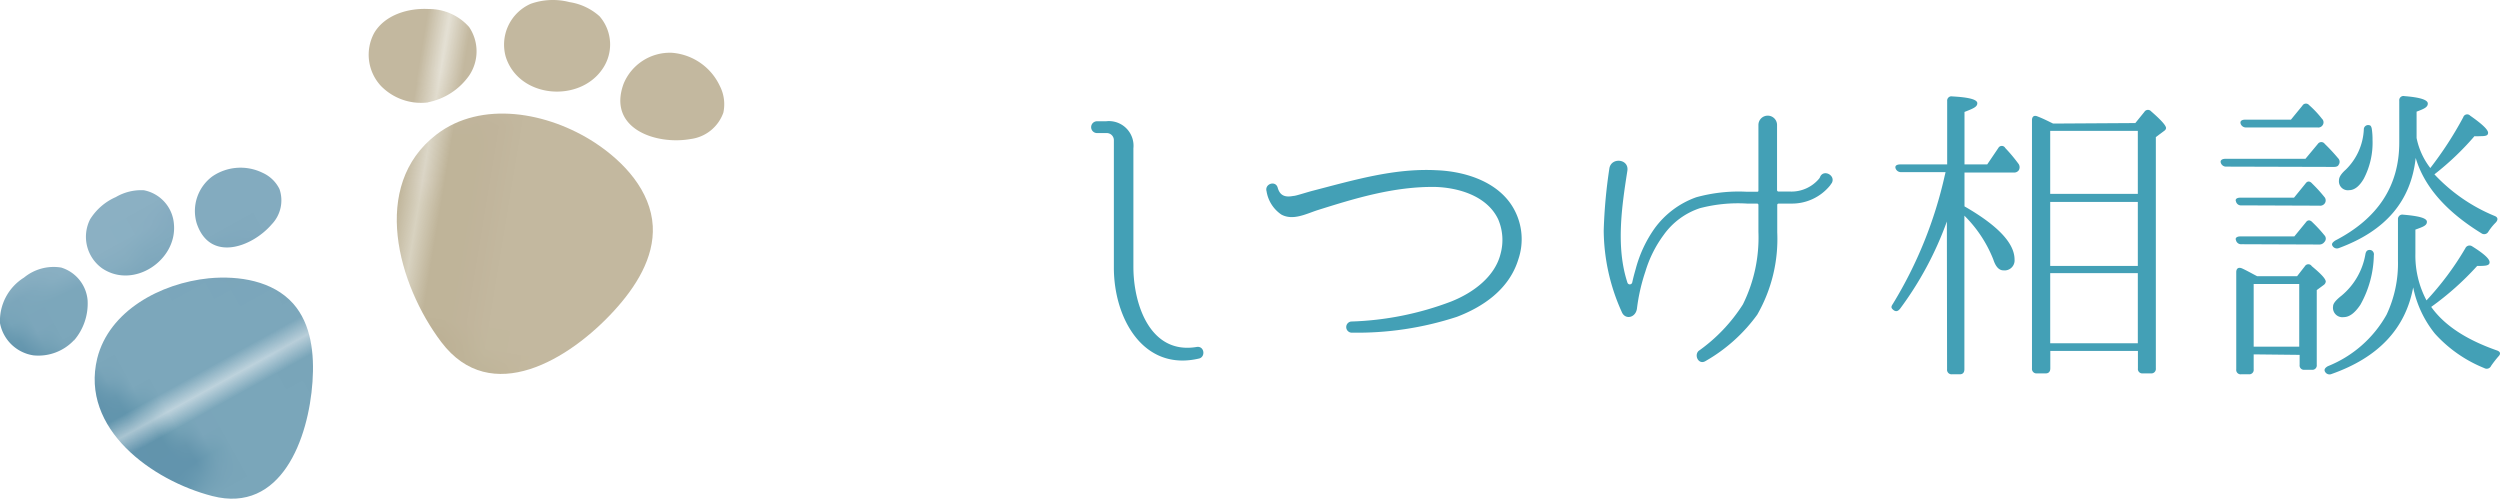 <svg xmlns="http://www.w3.org/2000/svg" xmlns:xlink="http://www.w3.org/1999/xlink" viewBox="0 0 249.67 49.83"><defs><style>.cls-1{fill:none;}.cls-10,.cls-2,.cls-4,.cls-6,.cls-8{fill:#77a3b8;}.cls-3,.cls-9{fill:#8bb0c3;}.cls-13,.cls-3{opacity:0.77;}.cls-14,.cls-4{opacity:0.41;}.cls-5{fill:#5b90a9;}.cls-15,.cls-5{opacity:0.78;}.cls-16,.cls-6{opacity:0.4;}.cls-7{fill:#96b8c9;}.cls-18,.cls-8{opacity:0.82;}.cls-10,.cls-20{opacity:0.39;}.cls-11{fill:#79a4b9;}.cls-12,.cls-14,.cls-16,.cls-18,.cls-20{fill:#b8ac90;}.cls-13,.cls-19{fill:#c3b89f;}.cls-15{fill:#aa9c7b;}.cls-17{fill:#c9bfa8;}.cls-21{fill:#b9ad91;}.cls-22{fill:url(#Unnamed_Pattern);}.cls-23{fill:url(#Unnamed_Pattern_12);}.cls-24{fill:#43a0b6;}</style><pattern id="Unnamed_Pattern" data-name="Unnamed Pattern" width="50.27" height="50.27" patternTransform="matrix(1.66, -0.92, 0.92, 1.66, 927.3, -573.1)" patternUnits="userSpaceOnUse" viewBox="0 0 50.27 50.27"><rect class="cls-1" width="50.27" height="50.27"/><polygon class="cls-2" points="54.02 44.01 41.79 52.62 56.52 60.03 54.02 44.01"/><polygon class="cls-3" points="27.97 35.24 60.67 62.45 22.91 79.27 27.97 35.24"/><polygon class="cls-2" points="3.75 44.01 -8.48 52.62 6.25 60.03 3.75 44.01"/><polygon class="cls-3" points="-22.3 35.24 10.4 62.45 -27.36 79.27 -22.3 35.24"/><polygon class="cls-4" points="57.52 9.31 84 48.69 46.67 48.69 57.52 9.31"/><polygon class="cls-5" points="70.38 25.83 86.99 53.36 49.47 65.15 70.38 25.83"/><polygon class="cls-2" points="54.02 -6.26 41.79 2.35 56.52 9.77 54.02 -6.26"/><path class="cls-6" d="M36.32,38.17c.56.83,10.84,23.9,10.84,23.9l12-19.73Z"/><path class="cls-6" d="M34.43,8.6c.55.84,10.84,23.91,10.84,23.91L57.22,12.77Z"/><polygon class="cls-7" points="50.27 50.27 0 50.27 0 0 50.27 0 50.27 13.25 50.27 50.27"/><polygon class="cls-4" points="7.25 9.31 33.74 48.69 -3.6 48.69 7.25 9.31"/><polygon class="cls-8" points="38.36 17.19 11.81 42.24 49.58 65.15 38.36 17.19"/><polygon class="cls-3" points="27.97 -15.03 60.67 12.18 22.91 29 27.97 -15.03"/><polygon class="cls-9" points="24.62 38.97 61.66 50.42 74.54 23.22 24.62 38.97"/><polygon class="cls-5" points="20.11 25.83 36.73 53.36 -0.8 65.15 20.11 25.83"/><polygon class="cls-10" points="36.73 42.66 52.83 53.36 52.83 36.82 36.73 42.66"/><polygon class="cls-2" points="3.75 -6.26 -8.48 2.35 6.25 9.77 3.75 -6.26"/><path class="cls-6" d="M3.67,1.75c.56.84,10.84,23.91,10.84,23.91l12-19.74Z"/><path class="cls-6" d="M-13.95,38.17c.56.83,10.84,23.9,10.84,23.9l12-19.73Z"/><path class="cls-6" d="M-15.84,8.6C-15.28,9.44-5,32.51-5,32.51L7,12.77Z"/><polygon class="cls-11" points="52.44 12.5 40.72 25.83 62 25.83 52.44 12.5"/><polygon class="cls-3" points="-22.3 -15.03 10.4 12.18 -27.36 29 -22.3 -15.03"/><polygon class="cls-9" points="-25.65 38.97 11.39 50.42 24.27 23.22 -25.65 38.97"/><polygon class="cls-10" points="-13.54 42.66 2.56 53.36 2.56 36.82 -13.54 42.66"/><polygon class="cls-11" points="2.17 12.5 -9.54 25.83 11.74 25.83 2.17 12.5"/><polygon class="cls-5" points="70.38 -24.43 86.99 3.09 49.47 14.88 70.38 -24.43"/><path class="cls-6" d="M36.32-12.1c.56.83,10.84,23.9,10.84,23.9l12-19.73Z"/><polygon class="cls-8" points="38.36 -33.08 11.81 -8.03 49.58 14.88 38.36 -33.08"/><polygon class="cls-9" points="24.62 -11.3 61.66 0.15 74.54 -27.05 24.62 -11.3"/><polygon class="cls-5" points="20.11 -24.43 36.73 3.09 -0.8 14.88 20.11 -24.43"/><polygon class="cls-10" points="36.73 -7.61 52.83 3.09 52.83 -13.45 36.73 -7.61"/><path class="cls-6" d="M-13.95-12.1c.56.83,10.84,23.9,10.84,23.9l12-19.73Z"/><polygon class="cls-9" points="-25.65 -11.3 11.39 0.15 24.27 -27.05 -25.65 -11.3"/><polygon class="cls-10" points="-13.54 -7.61 2.56 3.09 2.56 -13.45 -13.54 -7.61"/></pattern><pattern id="Unnamed_Pattern_12" data-name="Unnamed Pattern 12" width="50.27" height="50.27" patternTransform="translate(188.03 -163.76) rotate(9.36) scale(2.22)" patternUnits="userSpaceOnUse" viewBox="0 0 50.27 50.27"><rect class="cls-1" width="50.27" height="50.27"/><polygon class="cls-12" points="54.02 44.01 41.79 52.62 56.52 60.03 54.02 44.01"/><polygon class="cls-13" points="27.97 35.24 60.67 62.45 22.91 79.27 27.97 35.24"/><polygon class="cls-12" points="3.75 44.01 -8.48 52.62 6.25 60.03 3.75 44.01"/><polygon class="cls-13" points="-22.3 35.24 10.4 62.45 -27.36 79.27 -22.3 35.24"/><polygon class="cls-14" points="57.52 9.31 84 48.69 46.67 48.69 57.52 9.31"/><polygon class="cls-15" points="70.38 25.83 86.99 53.36 49.47 65.15 70.38 25.83"/><polygon class="cls-12" points="54.02 -6.26 41.79 2.35 56.52 9.77 54.02 -6.26"/><path class="cls-16" d="M36.32,38.17c.56.83,10.84,23.9,10.84,23.9l12-19.73Z"/><path class="cls-16" d="M34.43,8.6c.55.84,10.84,23.91,10.84,23.91L57.22,12.77Z"/><polygon class="cls-17" points="50.27 50.27 0 50.27 0 0 50.27 0 50.27 13.25 50.27 50.27"/><polygon class="cls-14" points="7.25 9.31 33.74 48.69 -3.6 48.69 7.25 9.31"/><polygon class="cls-18" points="38.36 17.19 11.81 42.24 49.58 65.15 38.36 17.19"/><polygon class="cls-13" points="27.97 -15.03 60.67 12.18 22.91 29 27.97 -15.03"/><polygon class="cls-19" points="24.62 38.97 61.66 50.42 74.54 23.22 24.62 38.97"/><polygon class="cls-15" points="20.11 25.83 36.73 53.36 -0.8 65.15 20.11 25.83"/><polygon class="cls-20" points="36.73 42.66 52.83 53.36 52.83 36.82 36.73 42.66"/><polygon class="cls-12" points="3.75 -6.26 -8.48 2.35 6.25 9.77 3.75 -6.26"/><path class="cls-16" d="M3.67,1.75c.56.84,10.84,23.91,10.84,23.91l12-19.74Z"/><path class="cls-16" d="M-13.95,38.17c.56.83,10.84,23.9,10.84,23.9l12-19.73Z"/><path class="cls-16" d="M-15.84,8.6C-15.28,9.44-5,32.51-5,32.51L7,12.77Z"/><polygon class="cls-21" points="52.44 12.5 40.72 25.83 62 25.83 52.44 12.5"/><polygon class="cls-13" points="-22.3 -15.03 10.4 12.18 -27.36 29 -22.3 -15.03"/><polygon class="cls-19" points="-25.65 38.97 11.39 50.42 24.27 23.22 -25.65 38.97"/><polygon class="cls-20" points="-13.54 42.66 2.56 53.36 2.56 36.82 -13.54 42.66"/><polygon class="cls-21" points="2.17 12.5 -9.54 25.83 11.74 25.83 2.17 12.5"/><polygon class="cls-15" points="70.38 -24.43 86.99 3.09 49.47 14.88 70.38 -24.43"/><path class="cls-16" d="M36.32-12.1c.56.83,10.84,23.9,10.84,23.9l12-19.73Z"/><polygon class="cls-18" points="38.36 -33.08 11.81 -8.03 49.58 14.88 38.36 -33.08"/><polygon class="cls-19" points="24.62 -11.3 61.66 0.15 74.54 -27.05 24.62 -11.3"/><polygon class="cls-15" points="20.11 -24.43 36.73 3.09 -0.8 14.88 20.11 -24.43"/><polygon class="cls-20" points="36.73 -7.61 52.83 3.09 52.83 -13.45 36.73 -7.61"/><path class="cls-16" d="M-13.95-12.1c.56.83,10.84,23.9,10.84,23.9l12-19.73Z"/><polygon class="cls-19" points="-25.65 -11.3 11.39 0.15 24.27 -27.05 -25.65 -11.3"/><polygon class="cls-20" points="-13.54 -7.61 2.56 3.09 2.56 -13.45 -13.54 -7.61"/></pattern></defs><g id="レイヤー_2" data-name="レイヤー 2"><g id="テキスト"><path class="cls-22" d="M9.71,35.79c1.18-4.73,6.3-7.51,11.16-8,3-.28,6.38.26,8.4,2.52,1.83,2.06,2.13,5.06,1.94,7.81-.39,5.67-3.11,13.19-10,11.42C15.21,48,8,42.84,9.71,35.79Z"/><path class="cls-22" d="M3.35,35.49A4,4,0,0,1,0,32.27a5.09,5.09,0,0,1,2.4-4.55,4.66,4.66,0,0,1,3.71-1A3.75,3.75,0,0,1,8.75,30a5.65,5.65,0,0,1-1.36,4s.06,0,.05-.08A4.87,4.87,0,0,1,3.35,35.49Z"/><path class="cls-22" d="M10.22,26.81A3.87,3.87,0,0,1,9,21.9a5.74,5.74,0,0,1,2.57-2.22A5,5,0,0,1,14.37,19a3.72,3.72,0,0,1,3,3.39C17.7,26,13.35,28.9,10.22,26.81Z"/><path class="cls-22" d="M19.64,22.29a4.3,4.3,0,0,1,1.59-4.69,5,5,0,0,1,5-.34,3.44,3.44,0,0,1,1.68,1.62,3.45,3.45,0,0,1-.78,3.53C25.15,24.71,20.94,26.22,19.64,22.29Z"/><path class="cls-23" d="M43.59,13.43c4.47-3.43,11.1-2.26,15.82.82,2.93,1.92,5.58,4.82,5.78,8.32.17,3.18-1.71,6.11-3.86,8.46-4.42,4.84-12.3,9.69-17.26,3.13C39.76,28.46,36.93,18.55,43.59,13.43Z"/><path class="cls-23" d="M38.05,8.59a4.58,4.58,0,0,1-.68-5.3C38.43,1.5,40.73.79,42.8.9a5.35,5.35,0,0,1,4.05,1.8,4.33,4.33,0,0,1,0,4.85,6.6,6.6,0,0,1-4.13,2.67c.06,0,.09,0,.1,0A5.61,5.61,0,0,1,38.05,8.59Z"/><path class="cls-23" d="M50.51,5.68A4.46,4.46,0,0,1,53,.38,6.63,6.63,0,0,1,56.87.21a5.82,5.82,0,0,1,3,1.41,4.29,4.29,0,0,1,.31,5.25C57.87,10.3,51.83,9.82,50.51,5.68Z"/><path class="cls-23" d="M62.28,8.36a5,5,0,0,1,4.81-3.09,5.77,5.77,0,0,1,4.79,3.3,4,4,0,0,1,.36,2.68A4,4,0,0,1,69,13.88C65.52,14.51,60.63,12.85,62.28,8.36Z"/><path class="cls-24" d="M119.77,35.8c-5.58,1.33-8.53-4-8.53-9.06V14a.71.71,0,0,0-.68-.71h-1a.59.59,0,0,1,0-1.18h.9a2.46,2.46,0,0,1,2.73,2.7V26.65c0,3.75,1.67,8.78,6.32,8C120.27,34.53,120.42,35.61,119.77,35.8Z"/><path class="cls-24" d="M151.64,25.88c-.93,3.07-3.62,4.8-6.14,5.76a32,32,0,0,1-10.57,1.58h0a.56.56,0,0,1,0-1.11,30.64,30.64,0,0,0,10-2c2.24-.89,4.38-2.51,4.93-4.77a5.24,5.24,0,0,0-.24-3.44c-1.12-2.36-4-3.16-6.27-3.23-4.15-.06-8.06,1.15-11.81,2.33-1.12.37-2.42,1.05-3.57.43a3.47,3.47,0,0,1-1.48-2.32c-.22-.75.9-1.12,1.11-.37s.68,1,1.55.83c.22,0,.84-.21,1.83-.49,4.22-1.09,8.25-2.3,12.47-2.08,3.13.12,6.45,1.3,7.84,4.06A6.24,6.24,0,0,1,151.64,25.88Z"/><path class="cls-24" d="M182.76,18.53a4.9,4.9,0,0,1-3.9,1.8h-1.21c-.1,0-.16.06-.16.12v2.76a15.19,15.19,0,0,1-2,8.22,16.43,16.43,0,0,1-5.15,4.62c-.68.43-1.18-.53-.71-1a16.62,16.62,0,0,0,4.43-4.65,15,15,0,0,0,1.55-7.25v-2.7a.14.14,0,0,0-.15-.12h-1a15,15,0,0,0-4.69.46,7.22,7.22,0,0,0-3.62,2.67,11.84,11.84,0,0,0-1.83,3.66,18.66,18.66,0,0,0-.84,3.69c-.12.93-1.18,1.17-1.52.34a20,20,0,0,1-1.8-8.13,51.06,51.06,0,0,1,.56-6.17c.16-1.18,2-1,1.8.22-.56,3.57-1.15,7.6,0,11.13a.25.25,0,0,0,.49,0c.1-.47.22-.9.35-1.36a12.56,12.56,0,0,1,1.86-4,8.78,8.78,0,0,1,4.18-3.14,15.89,15.89,0,0,1,5.06-.55h1c.09,0,.15,0,.15-.13V12.48a.93.93,0,1,1,1.86,0V19a.15.15,0,0,0,.16.13h1.14a3.61,3.61,0,0,0,2.92-1.31c.09-.15.09-.15.09-.18.37-.75,1.52-.13,1.18.59C183,18.19,182.89,18.34,182.76,18.53Z"/><path class="cls-24" d="M194.43,22.12a33.79,33.79,0,0,1-4.68,8.72c-.22.27-.44.31-.69.09s-.18-.34,0-.62a42.24,42.24,0,0,0,5.15-12.74l.09-.38h-4.43a.56.56,0,0,1-.56-.37c-.09-.25.09-.4.47-.4h4.68V10.09a.43.43,0,0,1,.53-.46c1.67.09,2.48.31,2.48.68s-.41.53-1.28.87v5.24h2.27l1.11-1.64a.39.39,0,0,1,.69,0,16,16,0,0,1,1.3,1.55.59.59,0,0,1,.06.66.56.56,0,0,1-.53.24h-4.9v3.38c3.29,1.89,5,3.66,5,5.31A1,1,0,0,1,200.07,27c-.43,0-.77-.37-1-1.08a12.72,12.72,0,0,0-2.89-4.38V36.88c0,.31-.15.5-.46.5h-.78a.45.45,0,0,1-.49-.5Zm18.82-9.83.9-1.11a.42.42,0,0,1,.68-.06c1,.87,1.49,1.42,1.49,1.67a.37.37,0,0,1-.19.28l-.83.62v23.1a.45.45,0,0,1-.5.5H214a.44.44,0,0,1-.49-.5V35.05h-8.75v1.74c0,.31-.15.5-.46.5h-.87a.45.45,0,0,1-.5-.5V12c0-.37.22-.52.56-.37.5.19,1,.44,1.55.71Zm.25,7.07V13.07h-8.75v6.29Zm0,.81h-8.75v6.39h8.75Zm0,14.11v-7h-8.75v7Z"/><path class="cls-24" d="M222.34,16.64a.54.54,0,0,1-.56-.41c-.06-.21.12-.37.46-.37h8l1.24-1.49a.42.42,0,0,1,.69,0,18.83,18.83,0,0,1,1.33,1.43.5.5,0,0,1,.06.65c-.06.15-.22.22-.49.22Zm1.52,3.87a.51.51,0,0,1-.56-.4c-.1-.22.09-.37.43-.37h5.37l1.14-1.4c.19-.28.44-.28.68,0a14.57,14.57,0,0,1,1.21,1.33.52.52,0,0,1,0,.69.56.56,0,0,1-.49.18Zm0,3.88a.52.52,0,0,1-.56-.41c-.1-.21.09-.37.43-.37h5.4l1.14-1.39c.19-.28.44-.28.69,0a13.63,13.63,0,0,1,1.17,1.27.48.48,0,0,1,0,.68.61.61,0,0,1-.52.25Zm1.21,11v1.49a.44.44,0,0,1-.47.5h-.78a.44.44,0,0,1-.49-.5v-9.7c0-.37.22-.53.59-.37.52.24,1,.52,1.49.77h4l.78-1a.4.4,0,0,1,.68,0c.93.77,1.4,1.27,1.4,1.55a.49.49,0,0,1-.22.34l-.68.5v7.47a.44.44,0,0,1-.5.49h-.74a.43.43,0,0,1-.47-.49v-1Zm-.78-22.66a.55.55,0,0,1-.53-.4c-.06-.25.13-.38.47-.38h4.56l1.14-1.39a.41.41,0,0,1,.68-.06,9.86,9.86,0,0,1,1.28,1.36.49.49,0,0,1,.06.65.51.51,0,0,1-.5.22Zm.78,21.89h4.55V28.36h-4.55Zm21.14-9.83a.46.46,0,0,1,.68-.19c1.15.72,1.74,1.24,1.74,1.59s-.4.37-1.24.37a28.9,28.9,0,0,1-4.59,4.09c1.3,1.83,3.47,3.26,6.54,4.34.37.12.44.34.16.62a11,11,0,0,0-.72.93.48.48,0,0,1-.68.22,13.34,13.34,0,0,1-4.93-3.44A10.76,10.76,0,0,1,241,28.7c-.77,4.12-3.47,7-8.15,8.65a.51.51,0,0,1-.65-.22c-.13-.22,0-.4.28-.56a11.7,11.7,0,0,0,5.86-5.14,12,12,0,0,0,1.14-5.4V21.91a.44.44,0,0,1,.53-.47c1.55.13,2.36.34,2.36.71s-.37.5-1.15.78v2.42A9.53,9.53,0,0,0,242.33,30,29.42,29.42,0,0,0,246.21,24.79ZM246,11.71a.41.41,0,0,1,.69-.16c1.2.84,1.79,1.4,1.79,1.71s-.28.34-.87.34a2.53,2.53,0,0,1-.49,0,27.69,27.69,0,0,1-4,3.81,17.12,17.12,0,0,0,6,4.15c.35.13.38.38.13.66a5.27,5.27,0,0,0-.75.93.47.47,0,0,1-.68.15c-3.53-2.17-5.73-4.68-6.57-7.53-.47,4.31-3,7.28-7.66,9a.51.51,0,0,1-.65-.22c-.12-.19,0-.34.28-.53,4.25-2.2,6.39-5.45,6.39-9.79V10.06a.42.42,0,0,1,.52-.46c1.55.12,2.33.37,2.33.74s-.37.53-1.12.81v2.63a7.24,7.24,0,0,0,1.37,3A36.09,36.09,0,0,0,246,11.71ZM233,30.59c0-.28.28-.62.84-1.06a6.87,6.87,0,0,0,2.39-4.15c.06-.34.25-.47.56-.4a.45.45,0,0,1,.28.52,10.47,10.47,0,0,1-1.34,4.93c-.56.84-1.11,1.24-1.67,1.24A.94.94,0,0,1,233,30.59ZM233.59,18c0-.31.22-.65.68-1.06a6,6,0,0,0,1.8-4,.43.43,0,0,1,.56-.43c.12,0,.22.16.25.46a6.92,6.92,0,0,1,.06,1,7.75,7.75,0,0,1-.87,3.87c-.43.75-.93,1.15-1.46,1.15A.89.89,0,0,1,233.59,18Z"/></g></g></svg>